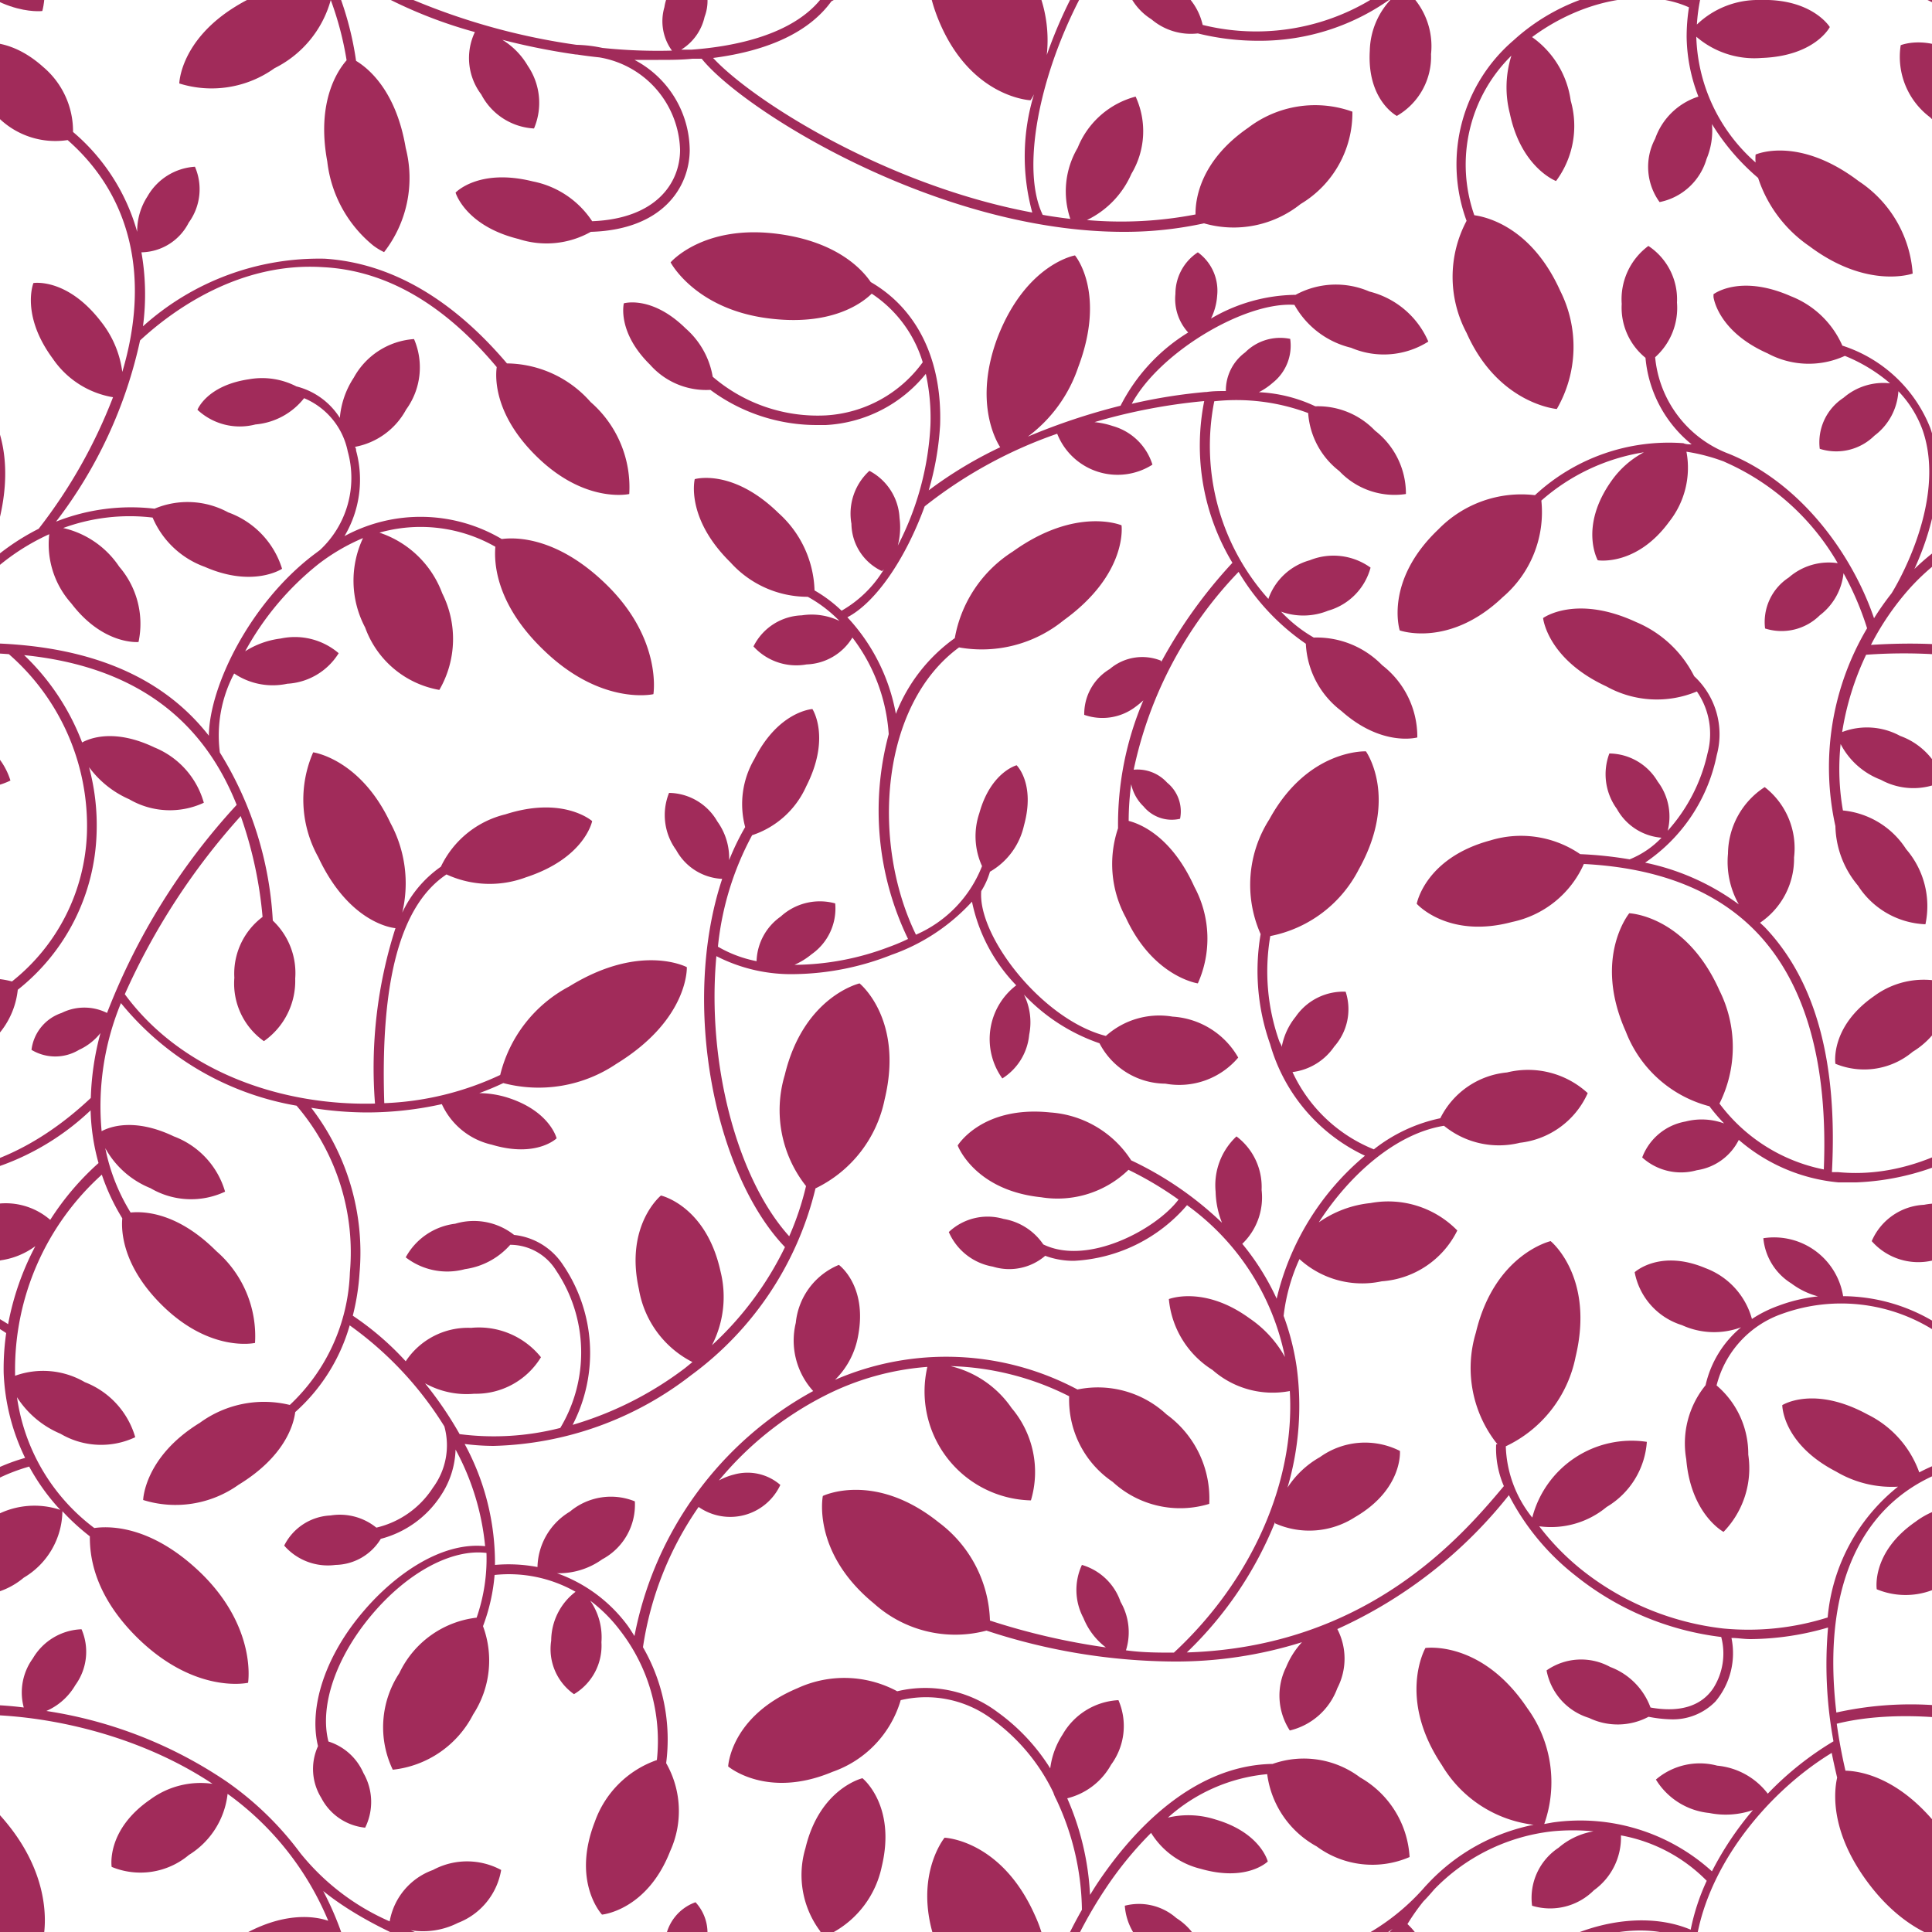 <svg xmlns="http://www.w3.org/2000/svg" xmlns:xlink="http://www.w3.org/1999/xlink" id="&#xD1;&#xEB;&#xEE;&#xE9;_1" data-name="&#xD1;&#xEB;&#xEE;&#xE9; 1" width="100" height="100" viewBox="0 0 100 100"><defs><style>.cls-1{fill:none;}.cls-2{clip-path:url(#clip-path);}.cls-3{fill:#a12b5a;}</style><clipPath id="clip-path"><rect class="cls-1" width="100" height="100"></rect></clipPath></defs><rect class="cls-1" width="100" height="100"></rect><rect class="cls-1" width="100" height="100"></rect><rect class="cls-1" width="100" height="100"></rect><g class="cls-2"><path class="cls-3" d="M89.14,84.77h0Z"></path><path class="cls-3" d="M64.64,106.61c-2.54,1.75-2.74,3.78-2.73,4.49a20.3,20.3,0,0,1-5.62.29A4.77,4.77,0,0,0,58.56,109a4.29,4.29,0,0,0,.22-4,5.33,5.33,0,0,0-3.33,6.33c-.48-.06-1-.13-1.43-.21-1.3-2.7.12-8.74,3.18-13.33a18.78,18.78,0,0,1,2.38-2.92,4.18,4.18,0,0,0,2.57,1.86c2.4.69,3.47-.38,3.47-.38s-.37-1.5-2.73-2.18a4.58,4.58,0,0,0-2.44-.09,8.91,8.91,0,0,1,5.14-2.25,5,5,0,0,0,2.56,3.74,4.85,4.85,0,0,0,4.81.55A5.07,5.07,0,0,0,70.4,92a4.84,4.84,0,0,0-4.53-.7c-4.35.07-7.52,3.85-9.09,6.21-.12.18-.24.38-.36.57a14.15,14.15,0,0,0-1.18-5,3.57,3.57,0,0,0,2.27-1.74A3.37,3.37,0,0,0,57.89,88,3.54,3.54,0,0,0,55,89.78a4.14,4.14,0,0,0-.64,1.75,10.36,10.36,0,0,0-2.74-2.92,6.22,6.22,0,0,0-5.18-1.07,5.78,5.78,0,0,0-5.16-.16c-3.48,1.46-3.59,4.05-3.59,4.05s2,1.71,5.4.28A5.59,5.59,0,0,0,46.62,88a5.71,5.71,0,0,1,4.75,1,10.06,10.06,0,0,1,3.15,3.78,1.92,1.92,0,0,0,.14.33h0A13.76,13.76,0,0,1,56,98.85a24.3,24.3,0,0,0-1.82,4,7,7,0,0,0-.62-3.73c-1.74-3.9-4.67-4-4.67-4s-1.89,2.3-.18,6.13c1.65,3.68,4.67,3.93,4.67,3.93a2.41,2.41,0,0,0,.18-.31,11,11,0,0,0-.09,6.14C45.91,109.6,39,105.26,36.91,103c2.93-.38,5-1.38,6.12-2.93a5.07,5.07,0,0,0,2.61-3.46c.76-3.17-1-4.57-1-4.57s-2.21.52-2.95,3.62a4.85,4.85,0,0,0,.78,4.32c-1.48,1.85-4.37,2.47-6.68,2.64-.18,0-.36,0-.54,0a2.68,2.68,0,0,0,1.21-1.73A2.33,2.33,0,0,0,36,98.46a2.38,2.38,0,0,0-1.56,1.91,2.58,2.58,0,0,0,.39,2.25,28.42,28.42,0,0,1-4.47-.24l-.46-.06h0a33.7,33.7,0,0,1-8.64-2.41,4,4,0,0,0,2.44-.38,3.57,3.57,0,0,0,2.24-2.74,3.72,3.72,0,0,0-3.53,0,3.46,3.46,0,0,0-2.24,2.66,12.18,12.18,0,0,1-4.63-3.54h0a16.48,16.48,0,0,0-3.8-3.69,22.68,22.68,0,0,0-9.34-3.66,3.23,3.23,0,0,0,1.5-1.34,2.93,2.93,0,0,0,.32-2.89A3.05,3.05,0,0,0,1.7,85.84a3,3,0,0,0-.47,2.54,17.76,17.76,0,0,0-6.09.28c-.8-6.78,1.43-11.34,6.37-12.75a11,11,0,0,0,1.61,2.24,4.24,4.24,0,0,0-3.89.64c-2.3,1.59-2,3.49-2,3.49a3.89,3.89,0,0,0,4-.62,4.06,4.06,0,0,0,2-3.44,11.78,11.78,0,0,0,1.42,1.3c0,.83.09,2.93,2.49,5.28,3,2.92,5.7,2.3,5.7,2.3s.47-2.83-2.42-5.66C7.76,78.86,5.54,79,4.88,79.09a10.25,10.25,0,0,1-4-6.77,4.94,4.94,0,0,0,2.25,1.89A4.14,4.14,0,0,0,7,74.39a4.35,4.35,0,0,0-2.61-2.85,4.28,4.28,0,0,0-3.61-.33s0-.1,0-.14A13.59,13.59,0,0,1,5.27,60.8a11,11,0,0,0,1.06,2.26c-.06.65,0,2.48,2.08,4.52,2.5,2.45,4.79,1.93,4.79,1.93a5.82,5.82,0,0,0-2-4.75c-2-2-3.72-2.07-4.44-2a10.05,10.05,0,0,1-1.31-3.33,4.65,4.65,0,0,0,2.34,2.07,4.14,4.14,0,0,0,3.86.18A4.35,4.35,0,0,0,9,58.82c-2.09-1-3.37-.47-3.74-.27a14,14,0,0,1,1-6.63,15,15,0,0,0,9.09,5.31,11.67,11.67,0,0,1,2.76,8.63A9.85,9.85,0,0,1,15,72.72a5.63,5.63,0,0,0-4.65.92c-2.89,1.77-2.94,4-2.94,4a5.62,5.62,0,0,0,4.94-.79c2.39-1.46,2.85-3.11,2.93-3.76A9.51,9.51,0,0,0,18.1,68.6,18.21,18.21,0,0,1,23,73.83h0A3.68,3.68,0,0,1,22.41,77a4.78,4.78,0,0,1-2.93,2.07,3,3,0,0,0-2.37-.63A2.82,2.82,0,0,0,14.71,80a3,3,0,0,0,2.66,1,2.8,2.8,0,0,0,2.34-1.35,5.3,5.3,0,0,0,3.12-2.26,4.53,4.53,0,0,0,.75-2.36,13.1,13.1,0,0,1,1.53,5c-2.31-.24-4.73,1.53-6.28,3.35-2,2.32-2.86,5-2.37,7a2.84,2.84,0,0,0,.17,2.68A2.88,2.88,0,0,0,18.9,94.6a3,3,0,0,0-.09-2.83A2.94,2.94,0,0,0,17,90.14c-.47-1.83.38-4.36,2.26-6.58s4.16-3.4,5.92-3.18a9.29,9.29,0,0,1-.51,3.35,5.07,5.07,0,0,0-4,2.87,5.09,5.09,0,0,0-.34,5,5.31,5.31,0,0,0,4.16-2.86A5.11,5.11,0,0,0,25,84.17a9.75,9.75,0,0,0,.6-2.65,7,7,0,0,1,4.19.87,3.2,3.2,0,0,0-1.26,2.53,2.85,2.85,0,0,0,1.18,2.77A2.92,2.92,0,0,0,31.13,85a3.33,3.33,0,0,0-.58-2.15,7.85,7.85,0,0,1,1.55,1.55A9.32,9.32,0,0,1,34,91.1a5.23,5.23,0,0,0-3.21,3.19c-1.22,3.13.37,4.81.37,4.81s2.33-.21,3.53-3.29a5,5,0,0,0-.21-4.55,9.55,9.55,0,0,0-1.2-6A17.12,17.12,0,0,1,36.16,78a2.86,2.86,0,0,0,4.23-1.14A2.59,2.59,0,0,0,38,76.32a3.25,3.25,0,0,0-.79.31,17.24,17.24,0,0,1,5.48-4.39A14,14,0,0,1,48,70.75a5.64,5.64,0,0,0,5.36,6.91,5.12,5.12,0,0,0-1-4.78,5.33,5.33,0,0,0-3.16-2.17,14.43,14.43,0,0,1,6.14,1.56,5.13,5.13,0,0,0,2.25,4.43,5.15,5.15,0,0,0,5,1.14,5.38,5.38,0,0,0-2.21-4.63,5.22,5.22,0,0,0-4.61-1.29,14.46,14.46,0,0,0-12.55-.5,4.22,4.22,0,0,0,1.2-2.3c.48-2.58-1-3.65-1-3.65a3.63,3.63,0,0,0-2.23,3A3.89,3.89,0,0,0,42.09,72a18.39,18.39,0,0,0-9.25,12.68c-.11-.17-.22-.35-.34-.52a7.78,7.78,0,0,0-3.67-2.73,3.85,3.85,0,0,0,2.34-.72,3.2,3.2,0,0,0,1.69-3,3.3,3.3,0,0,0-3.36.53,3.43,3.43,0,0,0-1.68,2.87,8,8,0,0,0-2.2-.11,12.9,12.9,0,0,0-1.57-6.26,12.16,12.16,0,0,0,1.49.1,17.35,17.35,0,0,0,10.22-3.65,16.9,16.9,0,0,0,6.45-9.68,6.55,6.55,0,0,0,3.58-4.61c1-4.15-1.3-6-1.3-6s-2.89.67-3.87,4.74a6.33,6.33,0,0,0,1.1,5.75,15,15,0,0,1-.87,2.6c-2.71-3-4.28-9-3.77-14.5a8.47,8.47,0,0,0,4.07.93,14.12,14.12,0,0,0,5-1,10.22,10.22,0,0,0,4.16-2.75A8.76,8.76,0,0,0,52.6,51a3.5,3.5,0,0,0-.72,4.82,3,3,0,0,0,1.39-2.26A3.25,3.25,0,0,0,53,51.48,9.7,9.7,0,0,0,56.91,54a3.87,3.87,0,0,0,3.41,2.09,4,4,0,0,0,3.77-1.35,4.21,4.21,0,0,0-3.4-2.12,4.14,4.14,0,0,0-3.45,1h0c-3.3-.84-6.65-5.18-6.45-7.5a3.91,3.91,0,0,0,.45-1A3.68,3.68,0,0,0,53,42.73c.6-2.17-.38-3.12-.38-3.12s-1.34.35-1.93,2.48a3.72,3.72,0,0,0,.14,2.74h0a6.42,6.42,0,0,1-3.42,3.55c-2.34-4.8-1.84-11.89,2.23-14.87a6.71,6.71,0,0,0,5.41-1.4c3.35-2.42,3-4.92,3-4.92s-2.34-1-5.63,1.36a6.69,6.69,0,0,0-3,4.48,8.7,8.7,0,0,0-3.05,3.92,9.91,9.91,0,0,0-2.51-5c1.46-.76,3-3,4-5.74a23.35,23.35,0,0,1,6.86-3.76,3.36,3.36,0,0,0,4.93,1.6,3,3,0,0,0-2.06-2,4.19,4.19,0,0,0-.94-.2,29.64,29.64,0,0,1,5.68-1.09,11.75,11.75,0,0,0,1.46,8.37,25.17,25.17,0,0,0-3.69,5.14V34.2a2.59,2.59,0,0,0-2.66.43A2.71,2.71,0,0,0,56.12,37a2.83,2.83,0,0,0,2.66-.42,4.69,4.69,0,0,0,.4-.33,16.37,16.37,0,0,0-1.31,6.62,5.79,5.79,0,0,0,.4,4.62C59.69,50.57,62,50.9,62,50.9a5.66,5.66,0,0,0-.18-5c-1.17-2.59-2.77-3.25-3.4-3.41a14.38,14.38,0,0,1,.13-1.9,2.24,2.24,0,0,0,.64,1.15,1.89,1.89,0,0,0,1.89.64,1.92,1.92,0,0,0-.67-1.87,2.07,2.07,0,0,0-1.73-.67,21,21,0,0,1,5.43-10.24,11.83,11.83,0,0,0,3.48,3.72,4.63,4.63,0,0,0,1.84,3.48c2.11,1.88,3.93,1.37,3.93,1.37a4.68,4.68,0,0,0-1.82-3.74A4.73,4.73,0,0,0,68,33a7.29,7.29,0,0,1-1.69-1.34,3.41,3.41,0,0,0,2.43-.05,3.17,3.17,0,0,0,2.2-2.23A3.28,3.28,0,0,0,67.79,29a3.16,3.16,0,0,0-2.14,2,11.87,11.87,0,0,1-2.8-10.23,10.61,10.61,0,0,1,4.86.61,4.15,4.15,0,0,0,1.61,3,3.93,3.93,0,0,0,3.45,1.19,4.12,4.12,0,0,0-1.6-3.28,4.08,4.08,0,0,0-3.09-1.26,7.67,7.67,0,0,0-2.92-.73,3.54,3.54,0,0,0,.72-.49,2.45,2.45,0,0,0,.9-2.27,2.56,2.56,0,0,0-2.33.7,2.45,2.45,0,0,0-1,2c-.33,0-.66,0-1,.05l-.05,0v0a27.7,27.7,0,0,0-3.82.61C60,18.25,64.42,15.6,67,15.78A4.58,4.58,0,0,0,69.93,18a4.31,4.31,0,0,0,4-.32,4.51,4.51,0,0,0-3.05-2.59,4.36,4.36,0,0,0-3.82.17,8.81,8.81,0,0,0-4.38,1.23A3.15,3.15,0,0,0,63,15.3a2.45,2.45,0,0,0-1-2.24,2.57,2.57,0,0,0-1.16,2.15,2.57,2.57,0,0,0,.66,2A9.49,9.49,0,0,0,58,21a33,33,0,0,0-4.8,1.6A7.43,7.43,0,0,0,55.81,19c1.46-3.87-.17-5.78-.17-5.78s-2.52.43-4,4.23c-1.25,3.31-.1,5.34.13,5.7a21.35,21.35,0,0,0-3.7,2.23A15,15,0,0,0,48.66,22c.11-3.35-1.17-6-3.59-7.4-.47-.69-1.78-2.09-4.78-2.49-3.88-.52-5.58,1.47-5.58,1.47s1.25,2.39,5,2.89c3.29.44,4.9-.77,5.41-1.27a6.5,6.5,0,0,1,2.64,3.55,6.67,6.67,0,0,1-5,2.75,8.34,8.34,0,0,1-5.87-2A4.28,4.28,0,0,0,35.49,17c-1.76-1.73-3.2-1.3-3.2-1.3s-.37,1.48,1.36,3.18a3.87,3.87,0,0,0,3.12,1.3A9.24,9.24,0,0,0,42.27,22h.47a7.13,7.13,0,0,0,5.18-2.65A10.6,10.6,0,0,1,48.16,22a15.13,15.13,0,0,1-1.69,6.24,3.75,3.75,0,0,0,.09-1.43A2.92,2.92,0,0,0,45,24.37a3,3,0,0,0-.93,2.74,2.74,2.74,0,0,0,1.58,2.45l.1-.09a6.08,6.08,0,0,1-2.19,2.14,7.21,7.21,0,0,0-1.4-1.05,5.59,5.59,0,0,0-1.86-4c-2.39-2.34-4.34-1.76-4.34-1.76s-.5,2,1.85,4.31a5.37,5.37,0,0,0,4,1.78,6.93,6.93,0,0,1,1.64,1.25,3.32,3.32,0,0,0-1.95-.29A2.9,2.9,0,0,0,39,33.46a3,3,0,0,0,2.75.93A2.89,2.89,0,0,0,44.12,33,9.22,9.22,0,0,1,46,38,15.25,15.25,0,0,0,47,48.6c-.31.15-.64.29-1,.42a14,14,0,0,1-4.88.92,3.85,3.85,0,0,0,.89-.55,2.89,2.89,0,0,0,1.22-2.63,3,3,0,0,0-2.82.68,2.93,2.93,0,0,0-1.25,2.31,6.42,6.42,0,0,1-2-.75,15.35,15.35,0,0,1,1.77-5.77,4.66,4.66,0,0,0,2.8-2.53c1.29-2.53.32-4,.32-4s-1.75.1-3,2.58a4.61,4.61,0,0,0-.48,3.53,12.86,12.86,0,0,0-.83,1.71,3.24,3.24,0,0,0-.61-2,2.93,2.93,0,0,0-2.5-1.48A3.07,3.07,0,0,0,35,44a2.86,2.86,0,0,0,2.38,1.49C35.22,52,37,60.76,40.63,64.55a16.93,16.93,0,0,1-3.78,5.08,5.46,5.46,0,0,0,.44-3.84c-.75-3.39-3.08-3.91-3.08-3.91s-1.88,1.53-1.14,4.85a5.2,5.2,0,0,0,2.77,3.77l-.38.31a18,18,0,0,1-5.82,2.94,8.1,8.1,0,0,0-.5-8.28,3.46,3.46,0,0,0-2.53-1.55,3.36,3.36,0,0,0-3.05-.58A3.38,3.38,0,0,0,21,65.08a3.51,3.51,0,0,0,3.07.61,3.82,3.82,0,0,0,2.34-1.26,2.81,2.81,0,0,1,2.38,1.34A7.59,7.59,0,0,1,29,73.91a13.84,13.84,0,0,1-5.21.32v0A19.21,19.21,0,0,0,22,71.6a4.42,4.42,0,0,0,2.55.54A3.94,3.94,0,0,0,28,70.25a4.12,4.12,0,0,0-3.62-1.52A3.86,3.86,0,0,0,21,70.46a15,15,0,0,0-2.74-2.36,12,12,0,0,0,.35-2.21,12.29,12.29,0,0,0-2.5-8.55,18.4,18.4,0,0,0,2.86.24,17.86,17.86,0,0,0,3.9-.43,3.75,3.75,0,0,0,2.59,2.1c2.31.69,3.35-.33,3.35-.33s-.35-1.44-2.61-2.13a5.1,5.1,0,0,0-1.39-.21c.43-.16.84-.33,1.24-.52a7.19,7.19,0,0,0,5.86-1c3.76-2.31,3.64-5,3.64-5s-2.4-1.28-6.09,1a7.08,7.08,0,0,0-3.57,4.58,15.47,15.47,0,0,1-6,1.46c-.21-6.36.84-10.25,3.22-11.84a5.34,5.34,0,0,0,4.11.15c3.06-1,3.43-2.91,3.43-2.91s-1.48-1.32-4.49-.35a5,5,0,0,0-3.34,2.71,6,6,0,0,0-2,2.38,6.56,6.56,0,0,0-.61-4.64c-1.56-3.33-4-3.66-4-3.66a6.12,6.12,0,0,0,.26,5.42c1.59,3.4,3.83,3.67,4,3.68a23.66,23.66,0,0,0-1.06,9.08c-4.82.13-10-1.64-12.95-5.66a35.14,35.14,0,0,1,6-9.22,21.15,21.15,0,0,1,1.13,5.22,3.67,3.67,0,0,0-1.46,3.15,3.66,3.66,0,0,0,1.53,3.28,3.81,3.81,0,0,0,1.62-3.24,3.73,3.73,0,0,0-1.16-3,18.37,18.37,0,0,0-2.74-8.7h0a6.86,6.86,0,0,1,.74-4.09,3.57,3.57,0,0,0,2.75.53,3.35,3.35,0,0,0,2.66-1.58,3.49,3.49,0,0,0-3-.76,4.42,4.42,0,0,0-1.84.66,14.87,14.87,0,0,1,3.8-4.52,10.45,10.45,0,0,1,2.3-1.34,5.18,5.18,0,0,0,.11,4.63,5,5,0,0,0,3.84,3.23,5.26,5.26,0,0,0,.15-5,5.22,5.22,0,0,0-3.25-3.14,7.81,7.81,0,0,1,6,.73c-.07.8,0,2.94,2.48,5.33,3,2.92,5.7,2.3,5.7,2.3s.47-2.83-2.42-5.66c-2.53-2.48-4.69-2.47-5.43-2.37a8.26,8.26,0,0,0-8.14-.15,5.7,5.7,0,0,0,.6-4.43c0-.06,0-.12-.06-.19a3.79,3.79,0,0,0,2.65-1.93,3.71,3.71,0,0,0,.41-3.65,3.86,3.86,0,0,0-3.12,2,4.46,4.46,0,0,0-.72,2.08A3.74,3.74,0,0,0,15.34,20v0a3.87,3.87,0,0,0-2.45-.37c-2.19.32-2.67,1.58-2.67,1.58a3.21,3.21,0,0,0,3,.76,3.6,3.6,0,0,0,2.52-1.36A3.8,3.8,0,0,1,18,23.37a5.1,5.1,0,0,1-1.44,5.1h0l-.36.27c-3.25,2.49-5.36,6.76-5.39,9.34C8,34.48,3.29,32.93-3.25,33.35a14,14,0,0,1,2-2.92,11.52,11.52,0,0,1,3.8-2.78,4.58,4.58,0,0,0,1.14,3.58c1.66,2.18,3.48,2,3.48,2a4.53,4.53,0,0,0-1-3.9,4.76,4.76,0,0,0-2.9-2,10,10,0,0,1,4.63-.54,4.64,4.64,0,0,0,2.7,2.55c2.51,1.1,4,.1,4,.1a4.52,4.52,0,0,0-2.79-2.92A4.4,4.4,0,0,0,8,26.33,10.52,10.52,0,0,0,2.9,27a23.6,23.6,0,0,0,4.35-9.38C9,16,12.45,13.54,16.74,13.83,20,14,23,15.76,25.71,19c-.07.51-.16,2.45,2.07,4.63,2.51,2.46,4.79,1.94,4.79,1.94a5.84,5.84,0,0,0-2-4.76,5.84,5.84,0,0,0-4.33-2c-2.87-3.38-6.05-5.2-9.43-5.42a13.62,13.62,0,0,0-9.41,3.5A12.61,12.61,0,0,0,7.31,13l0,.06a2.8,2.8,0,0,0,2.46-1.54,2.93,2.93,0,0,0,.32-2.89,3.05,3.05,0,0,0-2.46,1.54A3.3,3.3,0,0,0,7.1,12,10.47,10.47,0,0,0,3.78,6.83,4.35,4.35,0,0,0,2.24,3.47C.16,1.6-1.62,2.34-1.62,2.34A3.91,3.91,0,0,0-.1,6.07,4.19,4.19,0,0,0,3.5,7.25c3.34,2.93,4.26,7.2,2.83,12a5.27,5.27,0,0,0-1.1-2.6c-1.76-2.29-3.5-2-3.5-2s-.67,1.65,1,3.91a4.71,4.71,0,0,0,3.12,2A26.69,26.69,0,0,1,2,27.37,12,12,0,0,0-.93,29.45c.8-1.75,1.74-4.66.82-7.3a7.3,7.3,0,0,0-4.55-4.26,4.83,4.83,0,0,0-2.67-2.56c-2.64-1.16-4-.1-4-.1s0,.06,0,.14l0,0s.2,1.77,2.8,2.92a4.49,4.49,0,0,0,4,.13,8.48,8.48,0,0,1,2.34,1.42,3.15,3.15,0,0,0-2.41.75,2.75,2.75,0,0,0-1.23,2.64,2.81,2.81,0,0,0,2.83-.68,3.1,3.1,0,0,0,1.24-2.3,5.69,5.69,0,0,1,1.25,2c1.33,3.81-1.58,8.43-1.61,8.47l0,0A14.22,14.22,0,0,0-3,32c-1.22-3.61-4.22-7.61-8.4-8.81-3.17-.92-6.44,0-9.46,2.64l.33.38c2.88-2.53,6-3.41,9-2.54a12.07,12.07,0,0,1,6.68,5.52,3.14,3.14,0,0,0-2.53.74,2.75,2.75,0,0,0-1.23,2.64,2.81,2.81,0,0,0,2.83-.68A3.15,3.15,0,0,0-4.58,29.7a15.47,15.47,0,0,1,1.22,2.85A14.09,14.09,0,0,0-5,42.76h0a4.94,4.94,0,0,0,1.17,3.08,4.35,4.35,0,0,0,3.49,2,4.51,4.51,0,0,0-1-3.89,4.39,4.39,0,0,0-3.27-2,12.37,12.37,0,0,1-.12-3.44A3.89,3.89,0,0,0-2.7,40.33a3.5,3.5,0,0,0,3.24.07A3.63,3.63,0,0,0-1.7,38.06a3.59,3.59,0,0,0-3-.2,14.55,14.55,0,0,1,1.24-4,25.79,25.79,0,0,1,3.92,0A11.79,11.79,0,0,1,4.5,43.1,10.25,10.25,0,0,1,.62,50.8a4.32,4.32,0,0,0-3.7.7c-2.3,1.6-2,3.5-2,3.5a3.9,3.9,0,0,0,4-.62,4.2,4.2,0,0,0,2-3.15A10.75,10.75,0,0,0,5,43.12a11.57,11.57,0,0,0-.39-3.41,5.13,5.13,0,0,0,2.08,1.66,4.17,4.17,0,0,0,3.86.18A4.36,4.36,0,0,0,8,38.69c-2.09-1-3.37-.47-3.75-.26a12.28,12.28,0,0,0-3-4.52c5.51.56,9.16,3.13,11,7.75A33.93,33.93,0,0,0,5.54,52.43a2.63,2.63,0,0,0-2.35,0,2.31,2.31,0,0,0-1.56,1.91,2.38,2.38,0,0,0,2.46,0,3,3,0,0,0,1.11-.87,14.45,14.45,0,0,0-.5,3.36C1.75,59.61-1.6,61-4.78,60.65l-.33,0C-4.88,55-6,50.82-8.6,48.05c-.09-.1-.2-.19-.3-.29a4,4,0,0,0,1.76-3.38,4,4,0,0,0-1.52-3.64,4.16,4.16,0,0,0-1.9,3.45A4.47,4.47,0,0,0-10,46.81a12.39,12.39,0,0,0-4.84-2.16,9.1,9.1,0,0,0,3.48-4.19,6.06,6.06,0,0,0,.46-4.63,5.66,5.66,0,0,0-1.29-4.42c-2.1-2.74-4.17-2.43-4.17-2.43s-.8,2,1.26,4.66A5.56,5.56,0,0,0-11.35,36a5.58,5.58,0,0,1-.46,4.23,10.11,10.11,0,0,1-1.89,2.85,3,3,0,0,0-.5-2.64A2.94,2.94,0,0,0-16.7,39a3.05,3.05,0,0,0,.39,2.87,2.87,2.87,0,0,0,2.36,1.49,5,5,0,0,1-1.71,1.12,20.3,20.3,0,0,0-2.56-.27,5.42,5.42,0,0,0-4.65-.71c-3.38.91-3.81,3.28-3.81,3.28s1.62,1.83,4.94.94a5.24,5.24,0,0,0,3.71-3c3.94.2,7,1.43,9.07,3.67,2.45,2.66,3.57,6.74,3.35,12.14A8.9,8.9,0,0,1-11,57.12a6.52,6.52,0,0,0,0-5.85c-1.74-3.9-4.67-4-4.67-4s-1.89,2.3-.18,6.12a6.35,6.35,0,0,0,4.33,3.87,9.38,9.38,0,0,0,6.7,3.84c.31,0,.62,0,.92,0a13.21,13.21,0,0,0,8.59-3.63,11.07,11.07,0,0,0,.41,2.73A14.08,14.08,0,0,0,2.6,63.14a3.52,3.52,0,0,0-3-.79A3.11,3.11,0,0,0-3.1,64.23a3.21,3.21,0,0,0,3.16,1,3.94,3.94,0,0,0,1.77-.73A14.19,14.19,0,0,0,.42,68.54a9.24,9.24,0,0,0-5-1.51A2.94,2.94,0,0,0-6,64.72a3,3,0,0,0-2.68-.64,3.09,3.09,0,0,0,1.45,2.34,4,4,0,0,0,1.38.67,8.37,8.37,0,0,0-2.06.49,5.72,5.72,0,0,0-3.76,4.12,4.76,4.76,0,0,0-1.05,3.83c.24,2.86,1.93,3.76,1.93,3.76a4.73,4.73,0,0,0,1.28-4,4.64,4.64,0,0,0-1.64-3.58A5.29,5.29,0,0,1-7.75,68a9,9,0,0,1,8.07,1l0,0a13,13,0,0,0-.13,2.06A11,11,0,0,0,1.3,75.46a10.09,10.09,0,0,0-1.93.77,5.34,5.34,0,0,0-2.68-3c-2.79-1.52-4.41-.48-4.41-.48s.06,2,2.79,3.44a5.66,5.66,0,0,0,3.2.78,9.76,9.76,0,0,0-3.64,6.77,13.79,13.79,0,0,1-12.82-2.53A12.93,12.93,0,0,1-20.33,79a4.51,4.51,0,0,0,3.49-1,4.26,4.26,0,0,0,2.08-3.37,4.45,4.45,0,0,0-3.86.92,4.46,4.46,0,0,0-2.07,3,6.18,6.18,0,0,1-1.37-3.69,6.52,6.52,0,0,0,3.61-4.62c1-4.15-1.29-6-1.29-6s-2.9.67-3.87,4.74a6.31,6.31,0,0,0,1.12,5.78h-.07c-.17,2,1.46,4.73,4.06,6.83a14.62,14.62,0,0,0,9,3.28,14.59,14.59,0,0,0,4-.6,21.92,21.92,0,0,0,.28,5.89c-3.81,2.25-7.6,7-7.55,11.77,0,2.62,1.25,6.38,6.84,9.42l.24-.44c-4.26-2.31-6.54-5.42-6.58-9,0,0,0,0,0,0A4.6,4.6,0,0,0-8.82,103c2.77-.1,3.53-1.6,3.53-1.6S-6.2,99.91-8.92,100a4.57,4.57,0,0,0-3.25,1.27c.26-4.32,3.64-8.49,7.11-10.6.08.42.18.85.28,1.28-.17.8-.34,2.9,1.69,5.56,2.52,3.28,5.28,3.06,5.28,3.06S3,97.85.6,94.68c-2.09-2.74-4.16-3.07-4.95-3.09q-.29-1.26-.45-2.43C-.82,88.13,6,89,11,92.33a4.39,4.39,0,0,0-3.22.81c-2.31,1.59-2,3.49-2,3.49a3.9,3.9,0,0,0,4-.62,4.27,4.27,0,0,0,2-3.16,15.36,15.36,0,0,1,5.21,6.57c-.6-.21-2.32-.56-4.7.9-2.9,1.78-2.94,4-2.94,4a5.59,5.59,0,0,0,4.93-.79A5.6,5.6,0,0,0,17.12,100a16.62,16.62,0,0,1,.82,3.12c-.42.45-1.63,2.07-1.09,5.27.63,3.7,2.94,4.69,2.94,4.69a6.24,6.24,0,0,0,1.22-5.4c-.49-2.92-1.89-4.1-2.57-4.51a16.35,16.35,0,0,0-1.71-5.29c2.87,2.32,8,4.23,13.08,5h0a5.13,5.13,0,0,1,4.4,2.85c.91,2,.3,4.58-1.72,7.24l.4.3c2.13-2.81,2.76-5.56,1.78-7.75a5.17,5.17,0,0,0-2.27-2.38c.57,0,1.13,0,1.68,0s1.18,0,1.76-.06l.48,0c2.17,2.72,12.23,8.94,21.84,8.94a19.27,19.27,0,0,0,4.16-.44,5.58,5.58,0,0,0,5-1,5.5,5.5,0,0,0,2.7-4.74A5.71,5.71,0,0,0,64.64,106.61Z"></path><path class="cls-3" d="M135.53,50s-2.4-1.28-6.09,1a7.08,7.08,0,0,0-3.57,4.58c-5.72,2.81-15,1.78-19.41-4.18a35.14,35.14,0,0,1,6-9.22,21.15,21.15,0,0,1,1.13,5.22,3.67,3.67,0,0,0-1.46,3.15,3.66,3.66,0,0,0,1.53,3.28,3.81,3.81,0,0,0,1.62-3.24,3.73,3.73,0,0,0-1.16-3,18.37,18.37,0,0,0-2.78-8.77c-.32-2.37,1.92-7.1,5.28-9.68a10.54,10.54,0,0,1,2.14-1.28,5.21,5.21,0,0,0,.15,4.56,5,5,0,0,0,3.84,3.23,5.26,5.26,0,0,0,.15-5,5.19,5.19,0,0,0-3.18-3.11,7.66,7.66,0,0,1,6,.7c-.07.8,0,2.94,2.48,5.33,3,2.92,5.7,2.3,5.7,2.3s.47-2.83-2.42-5.66c-2.53-2.48-4.69-2.47-5.43-2.37a8.17,8.17,0,0,0-8.26,0,6.3,6.3,0,0,0,.6-4.64l0-.09a3.81,3.81,0,0,0,2.74-1.95,3.71,3.71,0,0,0,.41-3.65,3.86,3.86,0,0,0-3.12,2,4.45,4.45,0,0,0-.73,2.15,3.57,3.57,0,0,0-2.3-1.53v0a3.87,3.87,0,0,0-2.45-.37c-2.19.32-2.67,1.58-2.67,1.58a3.21,3.21,0,0,0,3,.76,3.6,3.6,0,0,0,2.52-1.36,3.64,3.64,0,0,1,2.13,2.62,5.45,5.45,0,0,1-1.5,5.41h0l0,0c-3.23,2.48-5.36,6.7-5.5,9.36-2.86-3.61-7.53-5.17-14.08-4.75a14,14,0,0,1,2-2.92,11.52,11.52,0,0,1,3.8-2.78,4.58,4.58,0,0,0,1.14,3.58c1.66,2.18,3.48,2,3.48,2a4.53,4.53,0,0,0-1-3.9,4.76,4.76,0,0,0-2.9-2,10.06,10.06,0,0,1,4.63-.54,4.64,4.64,0,0,0,2.7,2.55c2.51,1.1,4,.1,4,.1a4.52,4.52,0,0,0-2.79-2.92,4.4,4.4,0,0,0-3.83-.22,10.52,10.52,0,0,0-5.11.64,27,27,0,0,0,3.4-6.09h.06a2.11,2.11,0,0,0,0-.28,17.51,17.51,0,0,0,.93-3.54l.21.23c1.6-1.47,4.93-3.91,9-3.63,3.21.21,6.27,2,9.11,5.29-.07.51-.16,2.45,2.07,4.63,2.51,2.46,4.79,1.94,4.79,1.94a5.84,5.84,0,0,0-2-4.76,5.84,5.84,0,0,0-4.33-2c-3-3.49-6.19-5.37-9.58-5.59-4.19-.27-7.54,2.08-9.26,3.61a12.53,12.53,0,0,0-.06-3.78l0,.06a2.8,2.8,0,0,0,2.46-1.54,2.93,2.93,0,0,0,.32-2.89,3.05,3.05,0,0,0-2.46,1.54A3.3,3.3,0,0,0,107.1,12a10.47,10.47,0,0,0-3.32-5.17,4.35,4.35,0,0,0-1.54-3.36c-2.08-1.87-3.86-1.13-3.86-1.13A3.91,3.91,0,0,0,99.9,6.07a4.19,4.19,0,0,0,3.6,1.18c3.32,2.91,4.25,7.15,2.85,11.93a5.3,5.3,0,0,0-1-2.19c-1.76-2.3-3.5-2-3.5-2s-.67,1.65,1.06,3.91a4.78,4.78,0,0,0,2.92,2A27.28,27.28,0,0,1,102,27.37a12,12,0,0,0-2.91,2.08c.8-1.75,1.74-4.66.82-7.3a7.3,7.3,0,0,0-4.55-4.26,4.83,4.83,0,0,0-2.67-2.56c-2.64-1.16-4-.1-4-.1s0,.06,0,.14l0,0s.2,1.77,2.8,2.92a4.49,4.49,0,0,0,4,.13,8.48,8.48,0,0,1,2.34,1.42,3.15,3.15,0,0,0-2.41.75,2.75,2.75,0,0,0-1.23,2.64,2.81,2.81,0,0,0,2.83-.68,3.1,3.1,0,0,0,1.24-2.3,5.69,5.69,0,0,1,1.25,2c1.33,3.81-1.58,8.43-1.61,8.47l0,0A14.22,14.22,0,0,0,97,32c-1.14-3.34-3.8-7-7.51-8.51a5.93,5.93,0,0,1-3.82-5,3.42,3.42,0,0,0,1.13-2.83,3.31,3.31,0,0,0-1.48-2.93,3.43,3.43,0,0,0-1.38,3,3.34,3.34,0,0,0,1.23,2.79A6.49,6.49,0,0,0,87.56,23c-.14,0-.29,0-.43-.06h0a10.18,10.18,0,0,0-7.68,2.69,6,6,0,0,0-5,1.77c-2.82,2.68-2,5.23-2,5.23s2.56.92,5.33-1.72a5.78,5.78,0,0,0,2-5,10.52,10.52,0,0,1,5.31-2.5,4.8,4.8,0,0,0-1.68,1.48C81.72,27.27,82.7,29,82.7,29s2,.33,3.7-2a4.5,4.5,0,0,0,.89-3.62,9.46,9.46,0,0,1,1.15.25c.26.07.52.16.77.25l.13.06h0a12.6,12.6,0,0,1,5.78,5.21,3.14,3.14,0,0,0-2.53.74,2.75,2.75,0,0,0-1.23,2.64,2.81,2.81,0,0,0,2.83-.68,3.15,3.15,0,0,0,1.23-2.18,15.47,15.47,0,0,1,1.22,2.85A14.09,14.09,0,0,0,95,42.76h0a4.94,4.94,0,0,0,1.17,3.08,4.35,4.35,0,0,0,3.49,2,4.51,4.51,0,0,0-1-3.89,4.39,4.39,0,0,0-3.27-2,12.37,12.37,0,0,1-.12-3.44,3.89,3.89,0,0,0,2.08,1.85,3.5,3.5,0,0,0,3.24.07,3.63,3.63,0,0,0-2.24-2.34,3.59,3.59,0,0,0-3-.2,14.55,14.55,0,0,1,1.24-4,27.09,27.09,0,0,1,3.91,0,11.8,11.8,0,0,1,4.08,9.27,10.25,10.25,0,0,1-3.88,7.7,4.32,4.32,0,0,0-3.7.7c-2.3,1.6-2,3.5-2,3.5a3.9,3.9,0,0,0,4-.62,4.2,4.2,0,0,0,2-3.15A10.75,10.75,0,0,0,105,43.12a11.57,11.57,0,0,0-.39-3.41,5.13,5.13,0,0,0,2.08,1.66,4.17,4.17,0,0,0,3.86.18,4.36,4.36,0,0,0-2.6-2.86c-2.09-1-3.37-.47-3.75-.26a12.28,12.28,0,0,0-3-4.52c4.37.45,7.58,2.16,9.65,5.16a1.29,1.29,0,0,0,0,.19l.08,0a13.5,13.5,0,0,1,1.27,2.42c-3.72,4.23-7.42,9.79-7.57,15.22-3,2.73-6.3,4.08-9.48,3.77l-.33,0C95.12,55,94,50.82,91.4,48.05c-.09-.1-.2-.19-.3-.29a4,4,0,0,0,1.76-3.38,4,4,0,0,0-1.52-3.64,4.16,4.16,0,0,0-1.9,3.45A4.47,4.47,0,0,0,90,46.81a12.43,12.43,0,0,0-4.85-2.16,8.81,8.81,0,0,0,3.71-5.57A4.1,4.1,0,0,0,87.69,35l0,0a5.93,5.93,0,0,0-3-2.8c-3.13-1.45-4.82-.21-4.82-.21s.21,2.12,3.28,3.54a5.37,5.37,0,0,0,4.68.26A3.86,3.86,0,0,1,88.38,39a8.86,8.86,0,0,1-2.06,4,3,3,0,0,0-.52-2.55A2.94,2.94,0,0,0,83.3,39a3.05,3.05,0,0,0,.39,2.87A2.9,2.9,0,0,0,86,43.36a4.7,4.7,0,0,1-1.65,1.12,20.3,20.3,0,0,0-2.56-.27,5.42,5.42,0,0,0-4.65-.71c-3.38.91-3.81,3.28-3.81,3.28s1.62,1.83,4.94.94a5.24,5.24,0,0,0,3.71-3c3.94.2,7,1.43,9.07,3.67,2.45,2.66,3.57,6.74,3.35,12.14A8.9,8.9,0,0,1,89,57.12a6.55,6.55,0,0,0,0-5.85c-1.74-3.9-4.67-4-4.67-4s-1.89,2.3-.18,6.12a6.35,6.35,0,0,0,4.33,3.87,9.58,9.58,0,0,0,.76.89,3.36,3.36,0,0,0-2-.1A2.94,2.94,0,0,0,85,59.91a3,3,0,0,0,2.83.66A2.9,2.9,0,0,0,90,59a9.16,9.16,0,0,0,5.16,2.2c.31,0,.62,0,.92,0a13.21,13.21,0,0,0,8.59-3.63,11.07,11.07,0,0,0,.41,2.73,14.08,14.08,0,0,0-2.49,2.85,3.52,3.52,0,0,0-3-.79,3.11,3.11,0,0,0-2.71,1.88,3.21,3.21,0,0,0,3.16,1,3.94,3.94,0,0,0,1.77-.73,14.19,14.19,0,0,0-1.41,4.09,9.24,9.24,0,0,0-5-1.51,3.62,3.62,0,0,0-4.13-3,3.09,3.09,0,0,0,1.45,2.34,4,4,0,0,0,1.38.67,8.37,8.37,0,0,0-2.06.49,6.4,6.4,0,0,0-1.36.68,3.91,3.91,0,0,0-2.4-2.63c-2.37-1-3.67.21-3.67.21a3.56,3.56,0,0,0,2.45,2.74,4,4,0,0,0,3.06.11,5.45,5.45,0,0,0-1.84,3,4.76,4.76,0,0,0-1,3.83c.24,2.86,1.93,3.76,1.93,3.76a4.73,4.73,0,0,0,1.28-4,4.64,4.64,0,0,0-1.64-3.58A5.29,5.29,0,0,1,92.25,68a9,9,0,0,1,8.07,1l0,0a13,13,0,0,0-.13,2.06,11,11,0,0,0,1.08,4.38,10.09,10.09,0,0,0-1.93.77,5.34,5.34,0,0,0-2.68-3c-2.79-1.52-4.41-.48-4.41-.48s0,2,2.79,3.44a5.66,5.66,0,0,0,3.2.78,9.76,9.76,0,0,0-3.64,6.77,13.62,13.62,0,0,1-5.41.57h0a14.37,14.37,0,0,1-7.4-3.1A12.93,12.93,0,0,1,79.67,79a4.51,4.51,0,0,0,3.49-1,4.26,4.26,0,0,0,2.08-3.37,5.31,5.31,0,0,0-5.93,3.92,6.18,6.18,0,0,1-1.37-3.69,6.52,6.52,0,0,0,3.61-4.62c1-4.15-1.29-6-1.29-6s-2.9.67-3.87,4.74a6.31,6.31,0,0,0,1.12,5.78h-.07a4.89,4.89,0,0,0,.4,2.16c-2.22,2.65-7.1,8.32-16.41,8.61A19.39,19.39,0,0,0,66,78.78v.07a4.36,4.36,0,0,0,4.13-.32c2.5-1.45,2.33-3.43,2.33-3.43a4,4,0,0,0-4.14.32A4.82,4.82,0,0,0,66.64,77a14.94,14.94,0,0,0,.47-6.28,13,13,0,0,0-.67-2.61,9.72,9.72,0,0,1,.82-2.94,4.81,4.81,0,0,0,4.26,1.15,4.73,4.73,0,0,0,3.91-2.63,5,5,0,0,0-4.49-1.42,5.64,5.64,0,0,0-2.68,1c1.61-2.49,4-4.6,6.48-5a4.5,4.5,0,0,0,3.93.88,4.38,4.38,0,0,0,3.51-2.57A4.56,4.56,0,0,0,78,55.51a4.3,4.3,0,0,0-3.45,2.37,8.31,8.31,0,0,0-3.44,1.61,7.88,7.88,0,0,1-4.21-4,3.08,3.08,0,0,0,2.16-1.32,2.91,2.91,0,0,0,.59-2.84,3,3,0,0,0-2.59,1.3,3.47,3.47,0,0,0-.72,1.57c0-.11-.09-.21-.13-.32a10.82,10.82,0,0,1-.46-5.43A6.56,6.56,0,0,0,70.33,45c2.08-3.72.37-6.11.37-6.11s-3-.14-5,3.52a6.29,6.29,0,0,0-.45,5.94,11.32,11.32,0,0,0,.49,5.69,9.14,9.14,0,0,0,4.91,5.78,13.76,13.76,0,0,0-4.57,7.4,13,13,0,0,0-1.78-2.84,3.33,3.33,0,0,0,1-2.79A3.27,3.27,0,0,0,64,58.82a3.46,3.46,0,0,0-1.08,2.86,4.63,4.63,0,0,0,.33,1.61,17.66,17.66,0,0,0-4.7-3.23,5.42,5.42,0,0,0-4.19-2.48c-3.53-.37-4.79,1.71-4.79,1.71s.86,2.32,4.32,2.68a5.28,5.28,0,0,0,4.52-1.42A17.92,17.92,0,0,1,61,62.09c-1.17,1.55-4.71,3.44-7,2.32a3.11,3.11,0,0,0-2.06-1.32,2.93,2.93,0,0,0-2.83.68,3.05,3.05,0,0,0,2.28,1.79A2.86,2.86,0,0,0,54.1,65a4.21,4.21,0,0,0,1.49.26,8.26,8.26,0,0,0,5.85-2.88,12.8,12.8,0,0,1,5.07,7.86,5.85,5.85,0,0,0-1.83-2c-2.36-1.72-4.18-1-4.18-1a4.85,4.85,0,0,0,2.26,3.67,4.71,4.71,0,0,0,4,1.09c.28,4.75-2,9.83-6,13.54-.79,0-1.62,0-2.48-.12A3.14,3.14,0,0,0,58,82.91,3,3,0,0,0,56,81a3.08,3.08,0,0,0,.08,2.75,3.59,3.59,0,0,0,1.16,1.52,35.19,35.19,0,0,1-6-1.39,6.59,6.59,0,0,0-2.65-5.08c-3.33-2.67-6-1.37-6-1.37S42,80.35,45.24,83a6.29,6.29,0,0,0,5.82,1.4A31.47,31.47,0,0,0,60.71,86a21.78,21.78,0,0,0,6.68-1,4.28,4.28,0,0,0-.82,1.29,3.31,3.31,0,0,0,.19,3.28,3.48,3.48,0,0,0,2.46-2.19,3.32,3.32,0,0,0,0-3.06,23.85,23.85,0,0,0,8.88-6.93,12.58,12.58,0,0,0,3.43,4.15,14.91,14.91,0,0,0,7.56,3.19,3.35,3.35,0,0,1-.41,2.65c-.63.94-1.75,1.27-3.25,1a3.55,3.55,0,0,0-2.09-2.1,3.12,3.12,0,0,0-3.29.18,3.18,3.18,0,0,0,2.2,2.46,3.41,3.41,0,0,0,3.08-.06,6.66,6.66,0,0,0,1.1.13,3.08,3.08,0,0,0,2.36-.92,3.89,3.89,0,0,0,.83-3.29c.32,0,.63.06,1,.06a14.59,14.59,0,0,0,4-.6,21.92,21.92,0,0,0,.28,5.89,16.32,16.32,0,0,0-3.4,2.71,3.72,3.72,0,0,0-2.62-1.45,3.49,3.49,0,0,0-3.17.72,3.66,3.66,0,0,0,2.76,1.73,4.32,4.32,0,0,0,2.26-.15,16.39,16.39,0,0,0-2.12,3.17,10.14,10.14,0,0,0-8.24-2.53l-.44.08a6.51,6.51,0,0,0-.88-6c-2.37-3.54-5.27-3.11-5.27-3.11s-1.48,2.58.85,6.06a6.4,6.4,0,0,0,4.75,3.09,10.25,10.25,0,0,0-5.43,3h0l-.17.18-.15.17a11.53,11.53,0,0,1-11.32,3.48,3.22,3.22,0,0,0-1.42-2,2.93,2.93,0,0,0-2.67-.64A3.09,3.09,0,0,0,59.6,101a3.15,3.15,0,0,0,2.36.73,13.13,13.13,0,0,0,3.13.37,11.62,11.62,0,0,0,7-2.27,4,4,0,0,0-1.23,2.8c-.14,2.56,1.41,3.39,1.41,3.39a3.54,3.54,0,0,0,1.77-3.22,3.84,3.84,0,0,0-1.19-3.21,10.71,10.71,0,0,1,.83-1.18c.19-.19.37-.4.56-.62a10.05,10.05,0,0,1,6.1-3,11,11,0,0,1,2.14,0,3.72,3.72,0,0,0-1.81.85,3.11,3.11,0,0,0-1.37,3,3.2,3.2,0,0,0,3.2-.8A3.36,3.36,0,0,0,83.9,95a8.31,8.31,0,0,1,4.44,2.35,11.19,11.19,0,0,0-.83,2.53c-2.68-1.13-6.49-.22-9.16,2.2a8.45,8.45,0,0,0-2.44,9.35,6.17,6.17,0,0,0,0,5.8c1.64,3.69,4.67,3.94,4.67,3.94a6.43,6.43,0,0,0,.18-6.11c-1.46-3.25-3.74-3.82-4.45-3.92a7.91,7.91,0,0,1,1.92-8.26,5.45,5.45,0,0,0-.08,3c.59,2.81,2.39,3.49,2.39,3.49a4.77,4.77,0,0,0,.76-4.16,4.84,4.84,0,0,0-2-3.29c2.51-1.89,5.76-2.54,8-1.51a9.86,9.86,0,0,0-.12,1.53,8.84,8.84,0,0,0,.61,3.08,3.5,3.5,0,0,0-2.24,2.18,3.1,3.1,0,0,0,.23,3.28,3.18,3.18,0,0,0,2.43-2.23,3.8,3.8,0,0,0,.28-1.81,13.92,13.92,0,0,0,5.53,4.92l.24-.44c-4.26-2.31-6.54-5.42-6.58-9,0,0,0,0,0,0a4.6,4.6,0,0,0,3.37,1.1c2.77-.1,3.53-1.6,3.53-1.6s-.91-1.45-3.63-1.36a4.57,4.57,0,0,0-3.25,1.27c.26-4.32,3.64-8.49,7.11-10.6.08.42.18.85.28,1.28-.18.8-.35,2.9,1.69,5.56,2.52,3.28,5.28,3.06,5.28,3.06s.85-2.72-1.59-5.89c-2.09-2.74-4.16-3.07-4.95-3.09q-.29-1.26-.45-2.43c4-1,10.78-.13,15.77,3.17a4.39,4.39,0,0,0-3.22.81c-2.31,1.59-2,3.49-2,3.49a3.9,3.9,0,0,0,4-.62,4.27,4.27,0,0,0,2-3.16,15.36,15.36,0,0,1,5.21,6.57c-.6-.21-2.32-.56-4.7.9-2.9,1.78-2.94,4-2.94,4a6.73,6.73,0,0,0,7.84-4.38,16.62,16.62,0,0,1,.82,3.12c-.42.45-1.63,2.07-1.09,5.27.63,3.7,2.94,4.69,2.94,4.69a6.24,6.24,0,0,0,1.22-5.4c-.49-2.92-1.89-4.1-2.57-4.51a15.91,15.91,0,0,0-6.76-11,22.68,22.68,0,0,0-9.34-3.66,3.23,3.23,0,0,0,1.5-1.34,2.93,2.93,0,0,0,.32-2.89,3.05,3.05,0,0,0-2.46,1.54,3,3,0,0,0-.47,2.54,17.76,17.76,0,0,0-6.09.28c-.8-6.78,1.43-11.34,6.37-12.75a11,11,0,0,0,1.61,2.24,4.24,4.24,0,0,0-3.89.64c-2.3,1.59-2,3.49-2,3.49a3.89,3.89,0,0,0,4-.62,4.06,4.06,0,0,0,2-3.44,11.78,11.78,0,0,0,1.42,1.3c-.05.83.09,2.93,2.49,5.28,3,2.92,5.7,2.3,5.7,2.3s.47-2.83-2.42-5.66c-2.63-2.58-4.85-2.46-5.51-2.35a10.25,10.25,0,0,1-4-6.77,4.94,4.94,0,0,0,2.25,1.89,4.14,4.14,0,0,0,3.86.18,4.35,4.35,0,0,0-2.61-2.85,4.28,4.28,0,0,0-3.61-.33s0-.1,0-.14a13.59,13.59,0,0,1,4.55-10.27,11,11,0,0,0,1.06,2.26c-.06.65,0,2.48,2.08,4.52,2.5,2.45,4.79,1.93,4.79,1.93a5.82,5.82,0,0,0-2-4.75c-2-2-3.72-2.07-4.44-2a10.05,10.05,0,0,1-1.31-3.33,4.65,4.65,0,0,0,2.34,2.07,4.14,4.14,0,0,0,3.86.18A4.35,4.35,0,0,0,109,58.82c-2.09-1-3.37-.47-3.74-.27a14,14,0,0,1,1-6.63,15,15,0,0,0,9.09,5.31,11.67,11.67,0,0,1,2.76,8.63A9.85,9.85,0,0,1,115,72.72a5.63,5.63,0,0,0-4.65.92c-2.89,1.77-2.94,4-2.94,4a5.62,5.62,0,0,0,4.94-.79c2.39-1.46,2.85-3.11,2.93-3.76a10.31,10.31,0,0,0,3.33-7.24,12.29,12.29,0,0,0-2.5-8.55,18.4,18.4,0,0,0,2.86.24A16.48,16.48,0,0,0,126,56.06a7.19,7.19,0,0,0,5.86-1C135.65,52.71,135.53,50,135.53,50ZM89.14,84.77h0Z"></path><path class="cls-3" d="M-4.68-8.4s-1,2.5,1.59,5.91S2.19.57,2.19.57,3-2.14.6-5.32C-2-8.8-4.68-8.4-4.68-8.4Z"></path><path class="cls-3" d="M11.39-7.4A15.52,15.52,0,0,1,16.92-.58c-.6-.21-2.32-.56-4.7.9-2.9,1.77-2.94,4-2.94,4a5.59,5.59,0,0,0,4.93-.79A5.6,5.6,0,0,0,17.12,0a16.62,16.62,0,0,1,.82,3.12l0,0c-.44.5-1.58,2.12-1,5.24a6.57,6.57,0,0,0,2.38,4.35,3.32,3.32,0,0,0,.56.34A6.24,6.24,0,0,0,21,7.66c-.49-2.92-1.89-4.1-2.57-4.51a16.35,16.35,0,0,0-1.71-5.29,23.9,23.9,0,0,0,7.86,3.8,3.12,3.12,0,0,0,.33,3.23,3.28,3.28,0,0,0,2.73,1.76,3.4,3.4,0,0,0-.32-3.24A3.85,3.85,0,0,0,26,2.06a35,35,0,0,0,3.8.76h.05q.59.09,1.17.15A5,5,0,0,1,35.2,7.75c0,1.74-1.26,3.57-4.55,3.7a4.78,4.78,0,0,0-3.07-2.06c-2.81-.7-4,.58-4,.58s.5,1.72,3.26,2.4A4.67,4.67,0,0,0,30.58,12c3.72-.11,5.09-2.3,5.12-4.2A5.33,5.33,0,0,0,32.84,3.1c.41,0,.83,0,1.24,0,.59,0,1.18,0,1.76-.06l.48,0C38.49,5.74,48.55,12,58.16,12a19.27,19.27,0,0,0,4.16-.44,5.55,5.55,0,0,0,5-1A5.5,5.5,0,0,0,70,5.78a5.71,5.71,0,0,0-5.39.83c-2.54,1.75-2.74,3.78-2.73,4.49a20.3,20.3,0,0,1-5.62.29A4.77,4.77,0,0,0,58.56,9a4.29,4.29,0,0,0,.22-4,4.46,4.46,0,0,0-3,2.65,4.44,4.44,0,0,0-.38,3.68c-.48-.06-1-.13-1.43-.21-1.3-2.7.12-8.74,3.18-13.33,1.6-2.41,5-6.4,9.49-5.95l0-.49c-4.8-.48-8.29,3.66-10,6.16l-.36.58c-.22-4-2-7.55-4.76-9.47A6.1,6.1,0,0,0,46-12.3l.17.47a5.59,5.59,0,0,1,5.24.85C54.15-9,55.94-5.2,56-1.15a24.3,24.3,0,0,0-1.82,4,7,7,0,0,0-.62-3.74c-1.74-3.89-4.67-3.95-4.67-3.95S47-2.57,48.67,1.25s4.67,3.94,4.67,3.94a2.41,2.41,0,0,0,.18-.31A11,11,0,0,0,53.43,11C45.91,9.6,39,5.25,36.91,3c2.93-.38,5-1.38,6.12-2.93a5.07,5.07,0,0,0,2.61-3.46c.76-3.17-1-4.57-1-4.57s-2.21.52-2.95,3.62a4.82,4.82,0,0,0,.78,4.31C41,1.78,38.11,2.4,35.8,2.57l-.54,0A2.68,2.68,0,0,0,36.47.87,2.33,2.33,0,0,0,36-1.54,2.38,2.38,0,0,0,34.39.37a2.59,2.59,0,0,0,.39,2.25,27.49,27.49,0,0,1-3.6-.14,7.12,7.12,0,0,0-1.34-.16h0a34.14,34.14,0,0,1-8.63-2.4,4,4,0,0,0,2.44-.38A3.57,3.57,0,0,0,25.89-3.2a3.72,3.72,0,0,0-3.53,0A3.46,3.46,0,0,0,20.12-.59a12.18,12.18,0,0,1-4.63-3.54h0a16.24,16.24,0,0,0-3.8-3.68C6.25-11.62-1-12.43-5.15-11.27l.14.48C-1-11.94,6.29-11,11.39-7.4Z"></path><path class="cls-3" d="M95.32-8.4s-1,2.5,1.59,5.91S102.19.57,102.19.57s.85-2.71-1.59-5.89C98-8.8,95.32-8.4,95.32-8.4Z"></path><path class="cls-3" d="M111.39-7.4a15.52,15.52,0,0,1,5.53,6.82c-.6-.21-2.32-.56-4.7.9-2.9,1.77-2.94,4-2.94,4a5.59,5.59,0,0,0,4.93-.79A5.6,5.6,0,0,0,117.12,0a16.62,16.62,0,0,1,.82,3.12l0,0c-.44.5-1.58,2.12-1.05,5.24a6.57,6.57,0,0,0,2.38,4.35,3.32,3.32,0,0,0,.56.34A6.24,6.24,0,0,0,121,7.66c-.49-2.92-1.89-4.1-2.57-4.51A15.87,15.87,0,0,0,111.68-7.8c-5.43-3.82-12.72-4.63-16.83-3.47l.14.48C99-11.94,106.29-11,111.39-7.4Z"></path><path class="cls-3" d="M62.25,1.29a3.19,3.19,0,0,0-1.42-2,2.93,2.93,0,0,0-2.67-.64A3.09,3.09,0,0,0,59.6,1,3.15,3.15,0,0,0,62,1.73a13,13,0,0,0,3.13.38,11.64,11.64,0,0,0,7-2.28,4,4,0,0,0-1.23,2.8C70.75,5.19,72.3,6,72.3,6A3.54,3.54,0,0,0,74.07,2.8,3.84,3.84,0,0,0,72.88-.41a10.71,10.71,0,0,1,.83-1.18c.19-.19.37-.4.56-.62a10.05,10.05,0,0,1,6.1-2.95,11,11,0,0,1,2.14,0,3.72,3.72,0,0,0-1.81.85,3.11,3.11,0,0,0-1.37,3,3.2,3.2,0,0,0,3.2-.8A3.35,3.35,0,0,0,83.9-5a8.31,8.31,0,0,1,4.44,2.35,11.19,11.19,0,0,0-.83,2.53C84.83-1.25,81-.34,78.35,2.08a8.45,8.45,0,0,0-2.44,9.35,6.17,6.17,0,0,0,0,5.8c1.64,3.69,4.67,3.94,4.67,3.94a6.43,6.43,0,0,0,.18-6.11c-1.46-3.25-3.74-3.82-4.45-3.92a7.91,7.91,0,0,1,1.92-8.26,5.45,5.45,0,0,0-.08,3c.59,2.81,2.39,3.49,2.39,3.49a4.77,4.77,0,0,0,.76-4.16,4.84,4.84,0,0,0-2-3.29C81.89,0,85.14-.65,87.42.38a9.86,9.86,0,0,0-.12,1.53A8.84,8.84,0,0,0,87.91,5a3.5,3.5,0,0,0-2.24,2.18,3.1,3.1,0,0,0,.23,3.28,3.18,3.18,0,0,0,2.43-2.23,3.8,3.8,0,0,0,.28-1.81A11.66,11.66,0,0,0,91,9.21a6.87,6.87,0,0,0,2.65,3.53C96.66,15,99,14.16,99,14.16a6.23,6.23,0,0,0-2.79-4.78C93.07,7,90.87,8,90.87,8a2.17,2.17,0,0,0,0,.41A9,9,0,0,1,87.8,1.9s0,0,0,0A4.6,4.6,0,0,0,91.18,3c2.77-.1,3.53-1.6,3.53-1.6S93.8-.09,91.08,0a4.57,4.57,0,0,0-3.25,1.27c.27-4.44,3.85-8.74,7.42-10.79L95-9.95a16.89,16.89,0,0,0-6.44,6.83,10.11,10.11,0,0,0-8.24-2.54A10.38,10.38,0,0,0,73.9-2.53h0l-.17.18-.15.17A11.53,11.53,0,0,1,62.25,1.29Z"></path></g></svg>